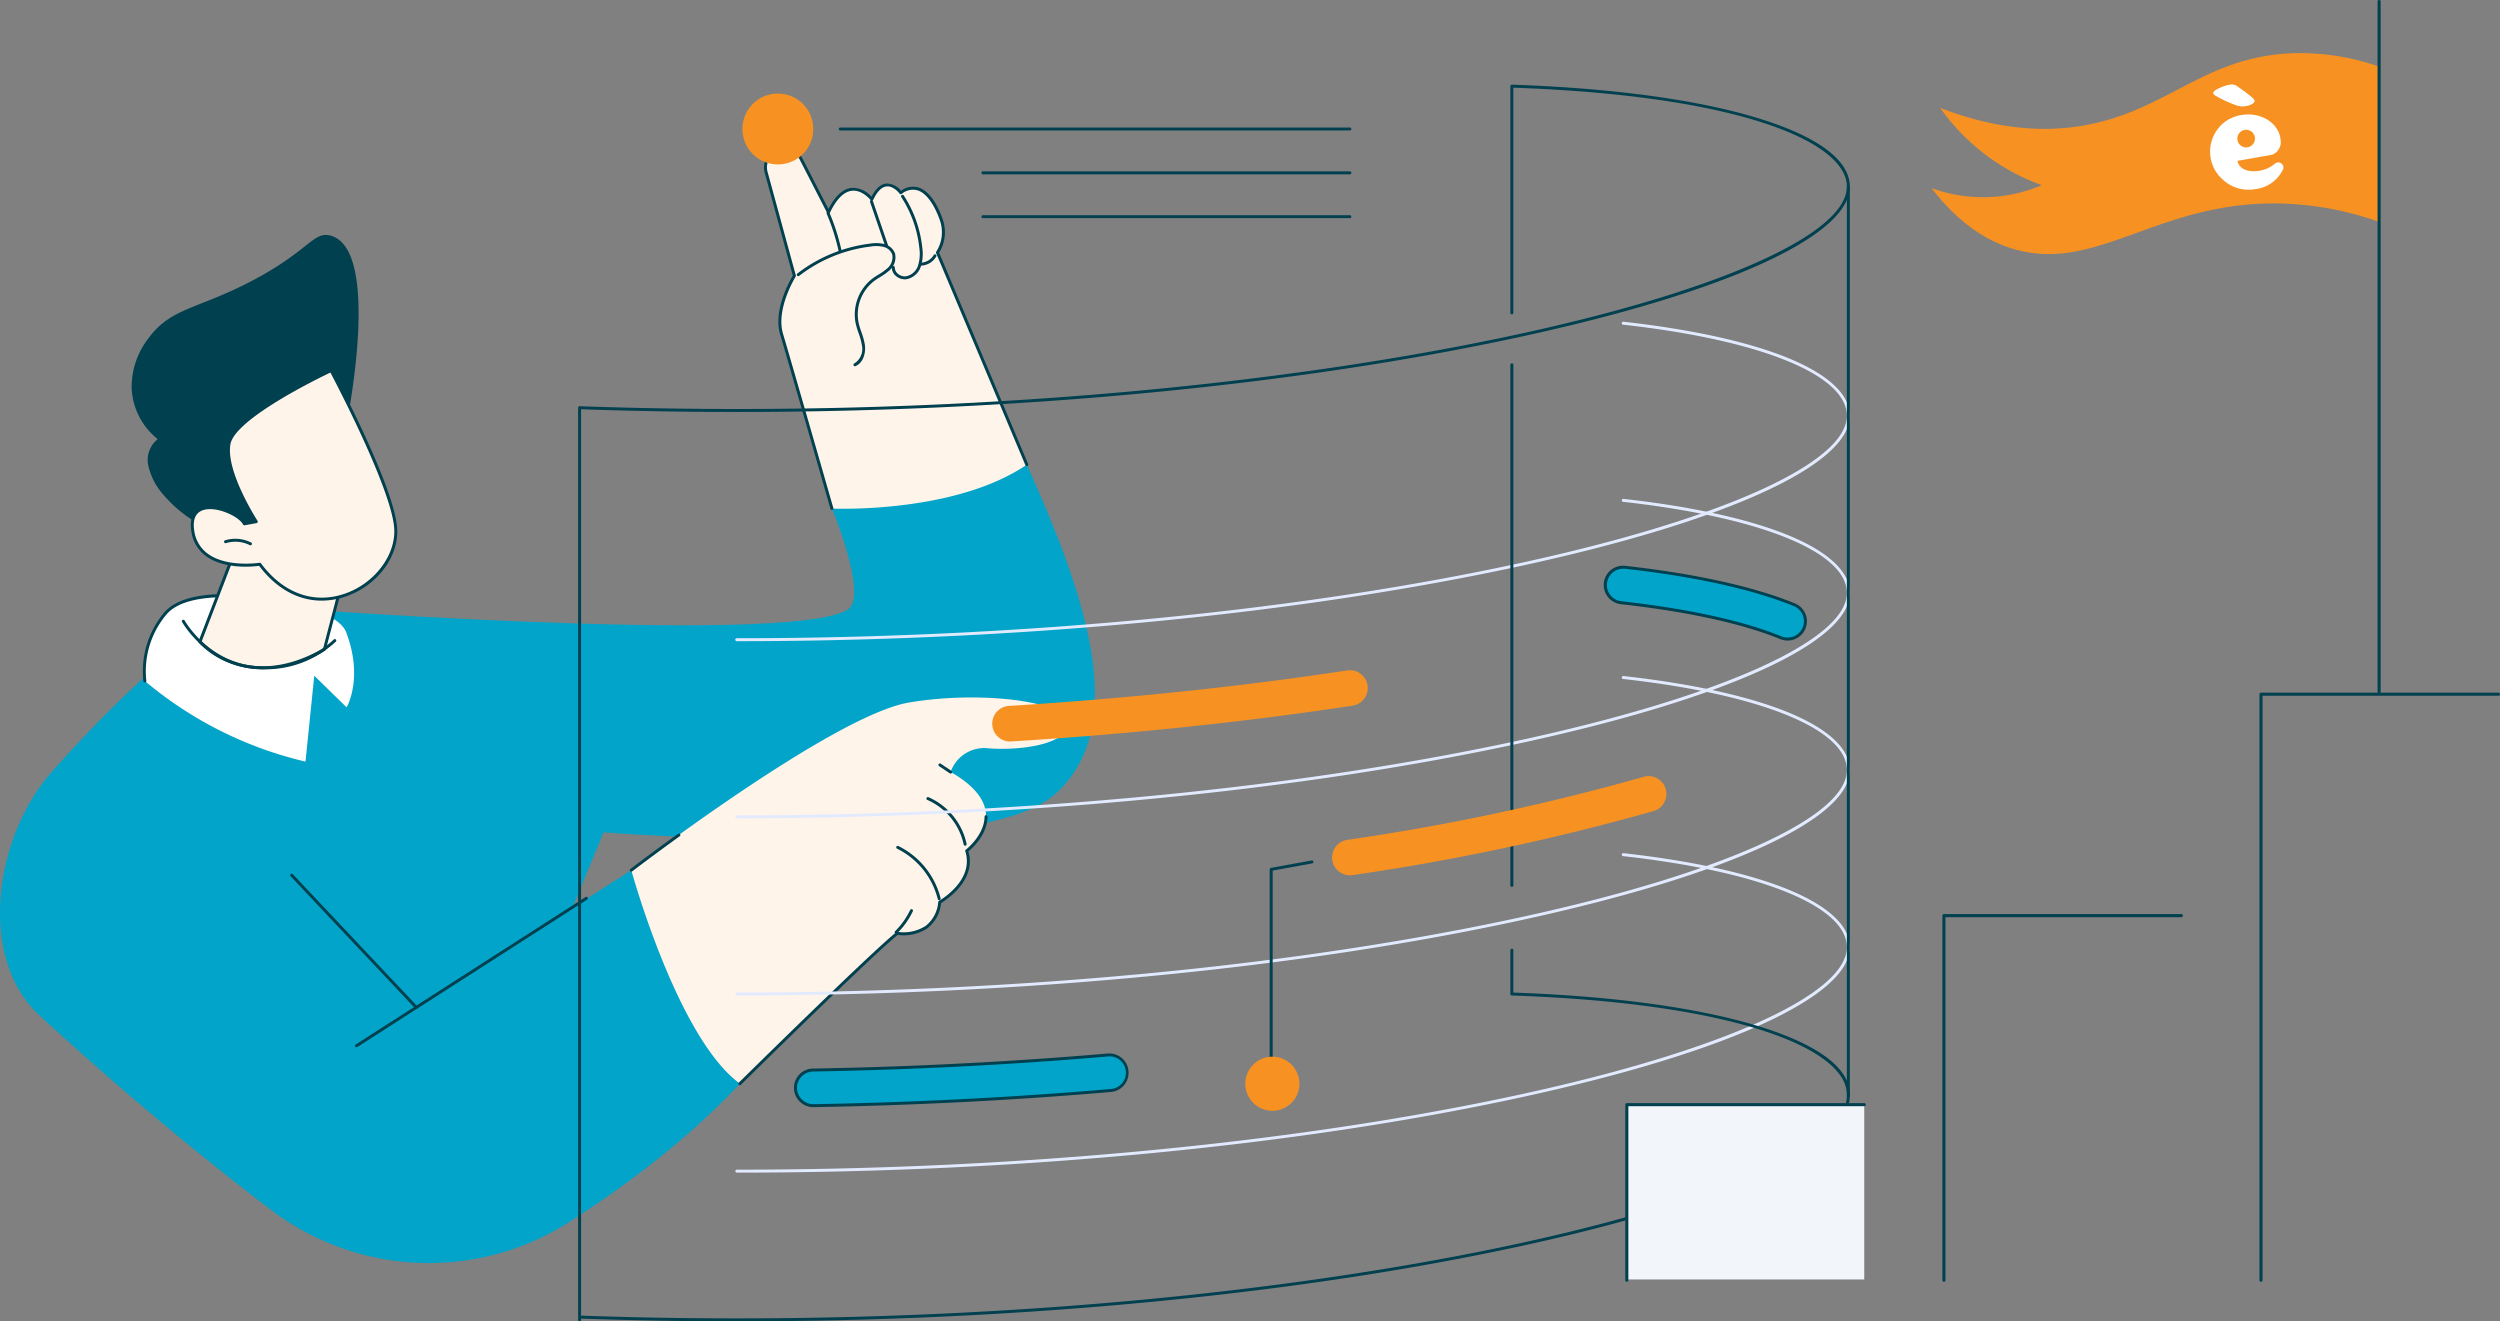 <svg xmlns="http://www.w3.org/2000/svg" xmlns:xlink="http://www.w3.org/1999/xlink" id="ILLUSTRAZIONE_TIMELINE" data-name="ILLUSTRAZIONE TIMELINE" width="413.421" height="218.508" viewBox="0 0 413.421 218.508"><rect x="0" y="0" width="413.421" height="218.508" fill="#808080" stroke="none"/><defs><clipPath id="clip-path"><rect id="Rettangolo_2819" data-name="Rettangolo 2819" width="413.421" height="218.508" fill="none"></rect></clipPath></defs><g id="Raggruppa_564" data-name="Raggruppa 564" clip-path="url(#clip-path)"><path id="Tracciato_1779" data-name="Tracciato 1779" d="M87.189,168.174l12.627-30.53s62.195,4.95,74.717-6.35c12.717-11.476,4.531-33.845-4.731-54.452L137.576,84.1s6.067,14.588,2.624,16.712c-10.086,6.224-99.666-.71-99.666-.71L15.573,154.683l54.883,31.062Z" fill="#02a4c9"></path><path id="Tracciato_1780" data-name="Tracciato 1780" d="M137.576,84.1s20.2.924,32.226-7.255L155.029,41.759a6.152,6.152,0,0,0,.642-5.376c-1.047-3.1-3.41-6.927-6.708-4.5,0,0-2.61-3.547-4.78,1.079,0,0-3.815-4.923-7.176,2.154l-4.556-8.861a3.105,3.105,0,0,0-5.757,2.237l4.676,17.133s-3.388,5.411-2.117,9.646S137.576,84.1,137.576,84.1" fill="#fff4e9"></path><path id="Tracciato_1781" data-name="Tracciato 1781" d="M137.575,84.343a.245.245,0,0,1-.236-.178c-.07-.246-7.067-24.641-8.323-28.826-1.211-4.038,1.63-8.994,2.089-9.755l-4.648-17.03a3.35,3.35,0,0,1,6.212-2.414L137,34.568c1.115-2.171,2.4-3.349,3.828-3.5a4.193,4.193,0,0,1,3.294,1.457c.7-1.354,1.525-2.086,2.452-2.177a3.119,3.119,0,0,1,2.432,1.2A3.247,3.247,0,0,1,151.88,31c2.253.711,3.564,3.944,4.023,5.3a6.4,6.4,0,0,1-.6,5.484l14.721,34.959a.245.245,0,0,1-.452.191L154.8,41.855a.245.245,0,0,1,.028-.241,5.965,5.965,0,0,0,.608-5.152c-.34-1-1.61-4.328-3.706-4.99a2.872,2.872,0,0,0-2.624.6.246.246,0,0,1-.343-.052c-.01-.013-.98-1.307-2.143-1.192-.815.081-1.562.832-2.218,2.231a.246.246,0,0,1-.416.046c-.014-.018-1.385-1.746-3.108-1.557-1.338.146-2.566,1.38-3.652,3.666a.246.246,0,0,1-.218.14.25.25,0,0,1-.222-.133l-4.556-8.862a2.86,2.86,0,0,0-5.3,2.061l4.676,17.132a.247.247,0,0,1-.028.195c-.034.053-3.315,5.367-2.091,9.446,1.256,4.188,8.254,28.586,8.324,28.832a.245.245,0,0,1-.168.3.234.234,0,0,1-.068.01" fill="#00404f"></path><path id="Tracciato_1782" data-name="Tracciato 1782" d="M141.377,60.57a.246.246,0,0,1-.1-.47,2.818,2.818,0,0,0,1.25-3.02,10.85,10.85,0,0,0-.547-2,14.439,14.439,0,0,1-.492-1.658,7.5,7.5,0,0,1,2.8-7.366c.321-.238.664-.449.995-.654a9.035,9.035,0,0,0,1.394-.985,2.4,2.4,0,0,0,.868-2.347,2.083,2.083,0,0,0-1.472-1.25,5.46,5.46,0,0,0-2.144-.043,24.1,24.1,0,0,0-11.78,4.85.246.246,0,0,1-.3-.389,24.6,24.6,0,0,1,12.019-4.949,6.057,6.057,0,0,1,2.334.058,2.573,2.573,0,0,1,1.809,1.57,2.884,2.884,0,0,1-1,2.862,9.577,9.577,0,0,1-1.466,1.04c-.323.2-.657.406-.962.632a6.993,6.993,0,0,0-2.609,6.869,14.223,14.223,0,0,0,.477,1.6,11.427,11.427,0,0,1,.569,2.092c.182,1.295-.221,2.954-1.538,3.537a.248.248,0,0,1-.1.021" fill="#00404f"></path><path id="Tracciato_1783" data-name="Tracciato 1783" d="M138.937,41.784a.246.246,0,0,1-.24-.193,35.172,35.172,0,0,0-1.987-6.24.246.246,0,1,1,.452-.192,35.716,35.716,0,0,1,2.015,6.327.247.247,0,0,1-.24.3" fill="#00404f"></path><path id="Tracciato_1784" data-name="Tracciato 1784" d="M146.6,40.825a.245.245,0,0,1-.232-.166L143.881,33.4a.245.245,0,0,1,.464-.16l2.488,7.258a.246.246,0,0,1-.152.312.253.253,0,0,1-.08.013" fill="#00404f"></path><path id="Tracciato_1785" data-name="Tracciato 1785" d="M149.622,46.195a2.284,2.284,0,0,1-1.5-.586,1.8,1.8,0,0,1-.639-1.369.246.246,0,1,1,.491.006,1.326,1.326,0,0,0,.476,1,1.784,1.784,0,0,0,1.355.449,2.623,2.623,0,0,0,2-1.754,6.453,6.453,0,0,0,.225-2.91,19.123,19.123,0,0,0-2.984-8.435.245.245,0,1,1,.411-.268,19.609,19.609,0,0,1,3.062,8.653,6.906,6.906,0,0,1-.256,3.135,3.113,3.113,0,0,1-2.4,2.067,2.132,2.132,0,0,1-.24.014" fill="#00404f"></path><path id="Tracciato_1786" data-name="Tracciato 1786" d="M152.3,43.927a.246.246,0,0,1-.006-.491,2.535,2.535,0,0,0,2.107-1.261.245.245,0,1,1,.427.242,3.034,3.034,0,0,1-2.522,1.51H152.3" fill="#00404f"></path><path id="Tracciato_1787" data-name="Tracciato 1787" d="M27.407,108.914s-7.746,6.21-18.869,18.752c-9.392,10.59-12.4,30.69-1.987,40.276,9.711,8.938,23.01,20.538,38.3,32.162A43.127,43.127,0,0,0,94.268,202c9.37-6.026,19.669-13.748,28.084-22.8L104.4,143.9l-35.53,22.72L48.239,144.734Z" fill="#02a4c9"></path><path id="Tracciato_1788" data-name="Tracciato 1788" d="M104.4,143.9s7.587,27.73,17.955,35.3c0,0,21.878-21.577,26.031-24.86,0,0,6.2,1.118,7.011-5.159,0,0,6.086-3.343,4.468-8.481,0,0,8.724-6.563-2.661-13.036a5.866,5.866,0,0,1,6.139-3.925c4.772.407,13.172-.445,13.253-4.1s-14.482-5.493-26.329-3.452c-12.556,2.162-45.867,27.7-45.867,27.7" fill="#fff4e9"></path><path id="Tracciato_1789" data-name="Tracciato 1789" d="M122.352,179.448a.245.245,0,0,1-.172-.42c.219-.216,21.935-21.625,26.051-24.879a.249.249,0,0,1,.2-.049,6.75,6.75,0,0,0,4.636-.982,5.552,5.552,0,0,0,2.087-3.967.247.247,0,0,1,.125-.184c.059-.033,5.89-3.307,4.353-8.191a.246.246,0,0,1,.086-.27c.031-.023,3.044-2.332,3.1-5.457a.247.247,0,0,1,.246-.242h0a.245.245,0,0,1,.241.25c-.05,3.011-2.534,5.226-3.156,5.734,1.372,4.79-3.707,8.054-4.524,8.543a5.967,5.967,0,0,1-2.272,4.182,7.065,7.065,0,0,1-4.9,1.085c-4.3,3.452-25.71,24.562-25.928,24.776a.24.24,0,0,1-.172.071" fill="#00404f"></path><path id="Tracciato_1790" data-name="Tracciato 1790" d="M104.4,144.144a.245.245,0,0,1-.149-.44c.031-.025,3.2-2.453,7.871-5.82a.246.246,0,0,1,.287.4c-4.664,3.362-7.828,5.786-7.86,5.81a.244.244,0,0,1-.149.051" fill="#00404f"></path><path id="Tracciato_1791" data-name="Tracciato 1791" d="M159.6,139.852a.246.246,0,0,1-.24-.2,10.432,10.432,0,0,0-6-7.364.246.246,0,1,1,.195-.451,10.93,10.93,0,0,1,6.29,7.716.245.245,0,0,1-.191.29.291.291,0,0,1-.05.005" fill="#00404f"></path><path id="Tracciato_1792" data-name="Tracciato 1792" d="M155.312,148.858a.244.244,0,0,1-.238-.186,12.748,12.748,0,0,0-6.725-8.324.245.245,0,1,1,.215-.441,13.241,13.241,0,0,1,6.987,8.648.246.246,0,0,1-.18.3.3.3,0,0,1-.059.006" fill="#00404f"></path><path id="Tracciato_1793" data-name="Tracciato 1793" d="M148.194,154.408a.243.243,0,0,1-.175-.073.246.246,0,0,1,0-.348,12.317,12.317,0,0,0,2.491-3.5.245.245,0,1,1,.443.211,12.824,12.824,0,0,1-2.59,3.636.245.245,0,0,1-.172.07" fill="#00404f"></path><path id="Tracciato_1794" data-name="Tracciato 1794" d="M157.2,127.923a.24.24,0,0,1-.137-.042L155.3,126.7a.245.245,0,0,1,.273-.407l1.765,1.184a.245.245,0,0,1-.137.449" fill="#00404f"></path><path id="Tracciato_1795" data-name="Tracciato 1795" d="M58.954,173.183a.245.245,0,0,1-.133-.452l38.014-24.386a.246.246,0,0,1,.266.414L59.086,173.144a.247.247,0,0,1-.132.039" fill="#00404f"></path><path id="Tracciato_1796" data-name="Tracciato 1796" d="M68.867,166.864a.248.248,0,0,1-.179-.077L48.06,144.9a.245.245,0,1,1,.357-.336L69.046,166.45a.245.245,0,0,1-.011.347.243.243,0,0,1-.168.067" fill="#00404f"></path><path id="Tracciato_1797" data-name="Tracciato 1797" d="M27.145,81.954a10.909,10.909,0,0,1-2.593-4.834,4.391,4.391,0,0,1,1.537-4.505,11.371,11.371,0,0,1-4.321-8.473,13.169,13.169,0,0,1,2.827-8.263c3.69-4.971,7.964-4.722,16.776-9.284,9.782-5.064,10.4-8.416,13.3-7.629,8.453,2.291,2.82,30.57,2.413,32.2a4.551,4.551,0,0,1-1.627,2.445,1.178,1.178,0,0,1-.761.175,14.936,14.936,0,0,0-5.361.422c-.742.251-1.473,3.287-1.756,4q-.861,2.17-1.557,4.413T44.8,87.167c-.367,1.6-.2,2.219-2.113,2.217a21.519,21.519,0,0,1-15.541-7.43" fill="#00404f"></path><path id="Tracciato_1798" data-name="Tracciato 1798" d="M46.91,99.555S31.375,96.113,27.139,101.7a14.675,14.675,0,0,0-3.181,10.918,63.822,63.822,0,0,0,26.561,13.328l1.451-14.205,5.347,5.23s2.829-4.745-.057-12.382c-1.36-3.6-10.35-5.035-10.35-5.035" fill="#fff"></path><path id="Tracciato_1799" data-name="Tracciato 1799" d="M23.958,112.865a.247.247,0,0,1-.241-.2,15.076,15.076,0,0,1,3.226-11.114c4.282-5.649,19.379-2.379,20.02-2.237a.245.245,0,0,1-.106.479c-.154-.034-15.43-3.345-19.523,2.054A14.545,14.545,0,0,0,24.2,112.572a.245.245,0,0,1-.193.288.2.2,0,0,1-.048,0" fill="#00404f"></path><path id="Tracciato_1800" data-name="Tracciato 1800" d="M38.947,90.809l-5.89,15.326s7.625,8.8,20.586,1.236L56.612,96S46.573,85.813,38.947,90.809" fill="#fff4e9"></path><path id="Tracciato_1801" data-name="Tracciato 1801" d="M43.445,110.673a14.969,14.969,0,0,1-5.038-.854,13.93,13.93,0,0,1-5.536-3.524.244.244,0,0,1-.043-.248l5.889-15.326a.256.256,0,0,1,.1-.118c3.2-2.095,7.33-1.849,11.946.712a30,30,0,0,1,6.029,4.51.248.248,0,0,1,.063.235l-2.97,11.373a.25.25,0,0,1-.114.15,20.4,20.4,0,0,1-10.321,3.09m-10.1-4.593a13.983,13.983,0,0,0,5.254,3.285c3.15,1.114,8.276,1.64,14.835-2.155l2.909-11.137c-1.051-1.018-10.227-9.572-17.192-5.1Z" fill="#00404f"></path><path id="Tracciato_1802" data-name="Tracciato 1802" d="M43.682,110.689q-.572,0-1.166-.036c-8.28-.506-12.371-7.724-12.411-7.8a.245.245,0,1,1,.429-.238c.04.07,4.007,7.056,12.012,7.545a16.621,16.621,0,0,0,12.631-4.389.246.246,0,1,1,.361.333,17.013,17.013,0,0,1-11.856,4.582" fill="#00404f"></path><path id="Tracciato_1803" data-name="Tracciato 1803" d="M54.742,61.285s10.455,19.589,10.7,26.3c.328,8.911-13.715,17.524-22.485,5.719,0,0-9.967,1.6-11.076-5.485-1-6.4,7.387-3.442,8.524-1.2l1.973-.357s-5.329-8.176-4.521-12.835S54.742,61.285,54.742,61.285" fill="#fff4e9"></path><path id="Tracciato_1804" data-name="Tracciato 1804" d="M53.192,99.326c-3.868,0-7.5-1.982-10.342-5.755-.917.126-5.686.643-8.754-1.587a6.058,6.058,0,0,1-2.456-4.123c-.417-2.666.754-3.632,1.809-3.973,2.4-.776,6.132.971,7.084,2.462l1.444-.262c-.978-1.563-5.1-8.463-4.36-12.7.82-4.731,16.36-12.017,17.022-12.325a.246.246,0,0,1,.32.107c.428.8,10.484,19.716,10.731,26.411.17,4.615-3.373,9.253-8.423,11.027a12.263,12.263,0,0,1-4.075.719M42.959,93.062a.245.245,0,0,1,.2.1c3.7,4.981,8.784,6.8,13.948,4.983,4.775-1.677,8.255-6.211,8.095-10.546-.229-6.216-9.448-23.875-10.564-25.991-1.891.9-15.807,7.668-16.534,11.864-.783,4.512,4.432,12.579,4.485,12.66a.245.245,0,0,1-.162.375l-1.973.358a.247.247,0,0,1-.263-.131c-.683-1.346-4.413-3.08-6.588-2.377-1.27.41-1.767,1.564-1.475,3.429a5.586,5.586,0,0,0,2.258,3.8c3.168,2.3,8.484,1.488,8.537,1.479a.256.256,0,0,1,.039,0" fill="#00404f"></path><path id="Tracciato_1805" data-name="Tracciato 1805" d="M41.419,90.178a.247.247,0,0,1-.111-.026,5.324,5.324,0,0,0-3.939-.334.245.245,0,1,1-.144-.469,5.819,5.819,0,0,1,4.305.364.246.246,0,0,1-.111.465" fill="#00404f"></path><path id="Tracciato_1806" data-name="Tracciato 1806" d="M134.492,21.332a5.858,5.858,0,1,1-5.858-5.858,5.858,5.858,0,0,1,5.858,5.858" fill="#f79222"></path><path id="Tracciato_1807" data-name="Tracciato 1807" d="M223.241,21.578h-84.3a.246.246,0,0,1,0-.491h84.3a.246.246,0,0,1,0,.491" fill="#00404f"></path><path id="Tracciato_1808" data-name="Tracciato 1808" d="M223.241,28.827H162.563a.246.246,0,1,1,0-.491h60.678a.246.246,0,0,1,0,.491" fill="#00404f"></path><path id="Tracciato_1809" data-name="Tracciato 1809" d="M223.241,36.077H162.563a.246.246,0,1,1,0-.491h60.678a.246.246,0,0,1,0,.491" fill="#00404f"></path><path id="Tracciato_1810" data-name="Tracciato 1810" d="M295.61,105.684a2.941,2.941,0,0,1-1.117-.221c-6.234-2.556-15.354-4.558-26.376-5.788a2.946,2.946,0,0,1,.654-5.856c11.557,1.29,21.225,3.431,27.958,6.192a2.947,2.947,0,0,1-1.119,5.673" fill="#02a4c9"></path><path id="Tracciato_1811" data-name="Tracciato 1811" d="M295.61,105.929a3.172,3.172,0,0,1-1.21-.239c-6.213-2.548-15.311-4.544-26.31-5.771a3.192,3.192,0,1,1,.708-6.344c11.58,1.292,21.27,3.439,28.024,6.209a3.192,3.192,0,0,1-1.212,6.145M268.438,94.046a2.7,2.7,0,0,0-.293,5.385c11.043,1.232,20.187,3.239,26.441,5.8a2.7,2.7,0,0,0,2.05-5c-6.713-2.752-16.357-4.888-27.892-6.175a2.881,2.881,0,0,0-.306-.017" fill="#00404f"></path><path id="Tracciato_1812" data-name="Tracciato 1812" d="M167.039,122.62a2.946,2.946,0,0,1-.18-5.887c19.5-1.211,38.316-3.185,55.939-5.866a2.946,2.946,0,0,1,.886,5.825c-17.794,2.708-36.79,4.7-56.46,5.922-.062,0-.124.006-.185.006" fill="#f79222"></path><path id="Tracciato_1813" data-name="Tracciato 1813" d="M134.492,182.842a2.946,2.946,0,0,1-.051-5.892c16.428-.282,32.842-1.12,48.786-2.491a2.946,2.946,0,1,1,.5,5.87c-16.078,1.383-32.627,2.228-49.189,2.513h-.051" fill="#02a4c9"></path><path id="Tracciato_1814" data-name="Tracciato 1814" d="M134.491,183.087a3.206,3.206,0,0,1-3.19-3.137,3.191,3.191,0,0,1,3.136-3.245c16.423-.283,32.832-1.121,48.77-2.491a3.192,3.192,0,0,1,.547,6.36c-16.085,1.383-32.641,2.228-49.207,2.513Zm48.994-8.394c-.078,0-.157,0-.236.01-15.949,1.371-32.369,2.21-48.8,2.493a2.7,2.7,0,0,0-2.654,2.746,2.712,2.712,0,0,0,2.7,2.654h.047c16.556-.285,33.1-1.13,49.173-2.511a2.7,2.7,0,0,0,1.507-4.757,2.675,2.675,0,0,0-1.733-.635" fill="#00404f"></path><path id="Tracciato_1815" data-name="Tracciato 1815" d="M121.854,106.035a.246.246,0,1,1,0-.491c46.8,0,92.941-4.444,129.917-12.513,33.087-7.221,53.642-16.521,53.642-24.272,0-6.746-14.176-12.519-37-15.066a.245.245,0,0,1,.054-.488c11.6,1.294,21.176,3.439,27.7,6.2,6.367,2.695,9.732,5.93,9.732,9.352,0,8.116-20.2,17.368-54.028,24.751-37.01,8.077-83.186,12.525-130.022,12.525" fill="#e2eaff"></path><path id="Tracciato_1816" data-name="Tracciato 1816" d="M121.854,135.329a.245.245,0,1,1,0-.491c46.8,0,92.941-4.444,129.917-12.513,33.087-7.221,53.642-16.521,53.642-24.272,0-6.746-14.176-12.519-37-15.066a.245.245,0,0,1,.054-.488c11.6,1.294,21.176,3.439,27.7,6.2,6.367,2.7,9.732,5.93,9.732,9.352,0,8.116-20.2,17.368-54.028,24.751-37.01,8.077-83.186,12.525-130.022,12.525" fill="#e2eaff"></path><path id="Tracciato_1817" data-name="Tracciato 1817" d="M121.854,164.624a.245.245,0,1,1,0-.491c46.8,0,92.941-4.444,129.917-12.513,33.087-7.221,53.642-16.521,53.642-24.272,0-6.746-14.176-12.519-37-15.066a.245.245,0,0,1,.054-.488c11.6,1.294,21.176,3.439,27.7,6.2,6.367,2.7,9.732,5.93,9.732,9.352,0,8.116-20.2,17.368-54.028,24.751-37.01,8.077-83.186,12.525-130.022,12.525" fill="#e2eaff"></path><path id="Tracciato_1818" data-name="Tracciato 1818" d="M121.854,193.918a.245.245,0,1,1,0-.491c46.8,0,92.941-4.444,129.917-12.513,33.087-7.221,53.642-16.521,53.642-24.272,0-6.746-14.176-12.519-37-15.066a.245.245,0,0,1,.054-.488c11.6,1.294,21.176,3.439,27.7,6.2,6.367,2.7,9.732,5.93,9.732,9.352,0,8.116-20.2,17.368-54.028,24.751-37.01,8.077-83.186,12.525-130.022,12.525" fill="#e2eaff"></path><path id="Tracciato_1819" data-name="Tracciato 1819" d="M121.854,218.508c-8.556,0-17.222-.152-25.762-.451v.2a.246.246,0,1,1-.491,0V67.421a.245.245,0,0,1,.075-.177.242.242,0,0,1,.18-.069c8.612.306,17.36.46,26,.46,46.8,0,92.941-4.444,129.917-12.513C284.859,47.9,305.413,38.6,305.413,30.851c0-7.179-17.056-15.008-55.155-16.352V51.736a.245.245,0,1,1-.491,0V14.245a.244.244,0,0,1,.075-.176.238.238,0,0,1,.179-.069c16.991.585,31.265,2.563,41.279,5.723,9.554,3.013,14.6,6.861,14.6,11.128,0,8.115-20.2,17.368-54.028,24.751-37.01,8.076-83.186,12.524-130.022,12.524-8.559,0-17.225-.152-25.762-.451v149.89c8.54.3,17.206.452,25.762.452,46.8,0,92.941-4.444,129.917-12.513,33.088-7.221,53.642-16.521,53.642-24.272a.245.245,0,0,1,.491,0c0,8.116-20.2,17.368-54.028,24.751-37.01,8.077-83.186,12.525-130.022,12.525" fill="#00404f"></path><path id="Tracciato_1820" data-name="Tracciato 1820" d="M250.013,146.656a.246.246,0,0,1-.246-.245V60.325a.246.246,0,0,1,.492,0v86.086a.246.246,0,0,1-.246.245" fill="#00404f"></path><path id="Tracciato_1821" data-name="Tracciato 1821" d="M305.658,181.229a.246.246,0,0,1-.246-.246c0-7.194-17.132-15.042-55.408-16.36a.245.245,0,0,1-.237-.245v-7.25a.245.245,0,0,1,.491,0v7.013c16.887.595,31.074,2.57,41.042,5.714,9.554,3.014,14.6,6.862,14.6,11.128a.246.246,0,0,1-.246.246" fill="#00404f"></path><path id="Tracciato_1822" data-name="Tracciato 1822" d="M305.658,181.478a.246.246,0,0,1-.246-.245V30.851a.246.246,0,0,1,.492,0V181.233a.246.246,0,0,1-.246.245" fill="#00404f"></path><path id="Tracciato_1823" data-name="Tracciato 1823" d="M223.238,144.745a2.946,2.946,0,0,1-.44-5.859,378.377,378.377,0,0,0,48.99-10.417,2.946,2.946,0,1,1,1.674,5.65,384.537,384.537,0,0,1-49.777,10.592,2.955,2.955,0,0,1-.447.034" fill="#f79222"></path><path id="Tracciato_1824" data-name="Tracciato 1824" d="M210.214,176.957a.246.246,0,0,1-.246-.246V143.762a.245.245,0,0,1,.2-.241l6.746-1.228a.245.245,0,1,1,.088.483l-6.544,1.191v32.744a.246.246,0,0,1-.246.246" fill="#00404f"></path><path id="Tracciato_1825" data-name="Tracciato 1825" d="M214.882,179.218a4.472,4.472,0,1,1-4.472-4.472,4.472,4.472,0,0,1,4.472,4.472" fill="#f79222"></path><path id="Tracciato_1826" data-name="Tracciato 1826" d="M308.289,211.584H269.024v-28.9h39.265" fill="#f2f5f9"></path><path id="Tracciato_1827" data-name="Tracciato 1827" d="M269.025,211.966a.255.255,0,0,1-.255-.255V182.68a.255.255,0,0,1,.255-.255h39.264a.255.255,0,1,1,0,.51H269.28v28.776a.255.255,0,0,1-.255.255" fill="#00404f"></path><path id="Tracciato_1828" data-name="Tracciato 1828" d="M321.463,211.966a.255.255,0,0,1-.255-.255V151.417a.255.255,0,0,1,.255-.255h39.264a.255.255,0,1,1,0,.51H321.718v60.039a.255.255,0,0,1-.255.255" fill="#00404f"></path><path id="Tracciato_1829" data-name="Tracciato 1829" d="M373.9,211.966a.255.255,0,0,1-.255-.255V114.8a.255.255,0,0,1,.255-.255h39.265a.255.255,0,1,1,0,.51h-39.01v96.653a.255.255,0,0,1-.255.255" fill="#00404f"></path><path id="Tracciato_1830" data-name="Tracciato 1830" d="M393.534,11.055V36.73a52.441,52.441,0,0,0-16.822-3.085c-20.084-.292-30.136,11.692-43.956,7.462-3.229-.988-8.226-3.339-13.335-10a24.7,24.7,0,0,0,18.232-.492,34.98,34.98,0,0,1-9.445-5.13,34.962,34.962,0,0,1-7.359-7.647c10.266,3.985,18.1,3.836,23.333,2.983C358.235,18.528,364.3,9.389,379.044,8.81a39.338,39.338,0,0,1,14.49,2.245" fill="#f79222"></path><path id="Tracciato_1831" data-name="Tracciato 1831" d="M393.431,114.779a.254.254,0,0,1-.255-.255V.255a.255.255,0,1,1,.509,0V114.524a.254.254,0,0,1-.254.255" fill="#00404f"></path><path id="Tracciato_1832" data-name="Tracciato 1832" d="M372.8,16.609c.038.258-.139.481-.65.694a3.148,3.148,0,0,1-2.334.088,19.7,19.7,0,0,1-3.549-1.666c-.6-.407-.062-.821,1.246-1.346,1.254-.5,1.875-.454,2.351-.156,0,0,2.871,1.947,2.936,2.386" fill="#fff4e9"></path><path id="Tracciato_1833" data-name="Tracciato 1833" d="M376.623,26.874l-.007,0a.814.814,0,0,0-.379.159l-.079.069a5.228,5.228,0,0,1-2.334,1.1c-1.825.362-3.5-.1-3.822-1.6l4.917-.866s.706-.119.926-.186a2.25,2.25,0,0,0,1.285-2.48c-.005-.05-.011-.1-.019-.148V22.91l0-.015,0-.015c-.009-.06-.02-.12-.033-.179-.5-2.5-3.264-4.149-6.281-3.7l-.058.008-.033,0a6.118,6.118,0,0,0-2.124.73,5.678,5.678,0,0,0-1.94,1.739,6.134,6.134,0,0,0,.75,8.048,6.3,6.3,0,0,0,5.554,1.754,5.839,5.839,0,0,0,4.5-3.08h0a.858.858,0,0,0,.076-.131.838.838,0,0,0,.071-.485.85.85,0,0,0-.965-.715m-5.4-5.391a1.457,1.457,0,1,1-1.227,1.656,1.457,1.457,0,0,1,1.227-1.656" fill="#fff"></path><path id="Tracciato_1834" data-name="Tracciato 1834" d="M372.8,16.609c.038.258-.139.481-.65.694a3.148,3.148,0,0,1-2.334.088,19.7,19.7,0,0,1-3.549-1.666c-.6-.407-.062-.821,1.246-1.346,1.254-.5,1.875-.454,2.351-.156,0,0,2.871,1.947,2.936,2.386" fill="#fff"></path></g></svg>